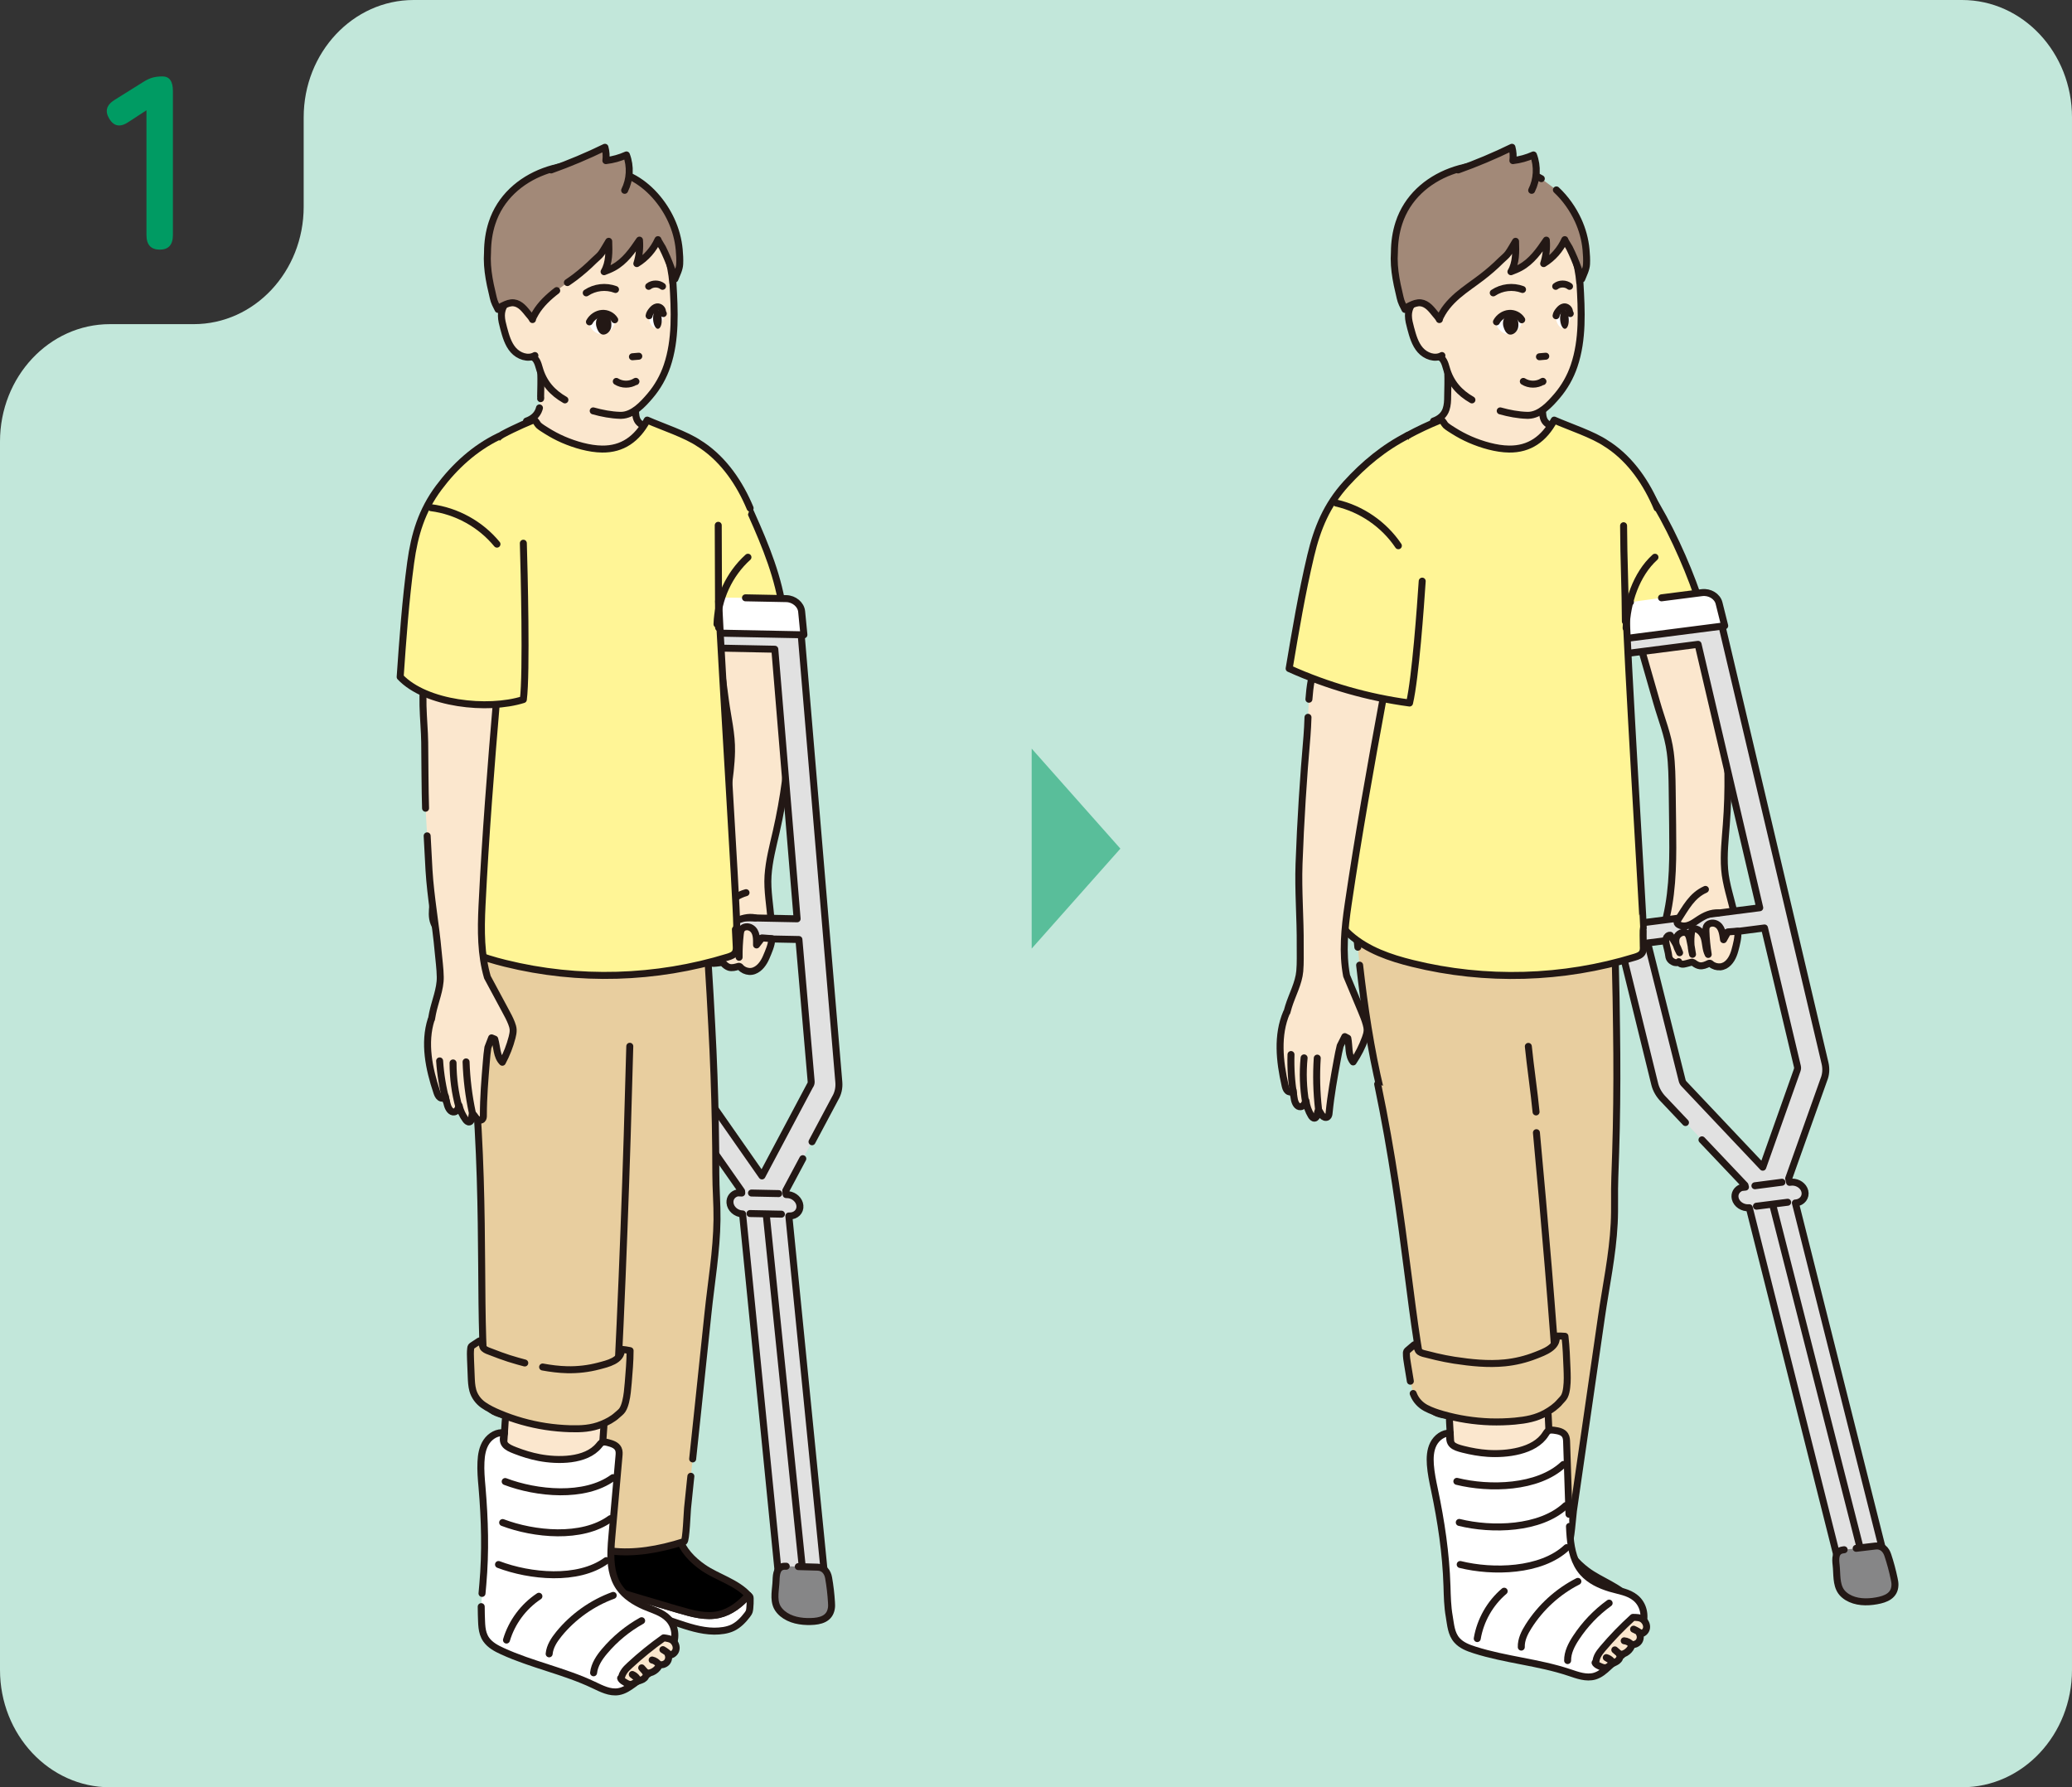 <?xml version="1.0" encoding="UTF-8"?><svg id="b" xmlns="http://www.w3.org/2000/svg" viewBox="0 0 335.42 289.31"><rect x="0" y="0" width="335.42" height="289.31" fill="#333333" stroke="none"/><g id="c"><path d="M49.16,19v14.47c0,10.49-7.97,19-17.8,19h-13.56C7.97,52.47,0,60.98,0,71.47v198.84c0,10.49,7.97,19,17.8,19h299.82c9.83,0,17.8-8.51,17.8-19V19c0-10.49-7.97-19-17.8-19H66.96c-9.83,0-17.8,8.51-17.8,19Z" fill="#c2e7da"/><polygon points="181.37 137.37 167.01 121.18 167.01 153.55 181.37 137.37" fill="#59be9a"/><path d="M25.87,40.41c-1.44,0-2.16-.79-2.16-2.36v-20.2l-2.88,1.88c-1.33.91-2.37.75-3.12-.48-.77-1.23-.49-2.25.84-3.08l4.8-3c.48-.29.95-.5,1.4-.62.45-.12.97-.18,1.56-.18,1.12,0,1.68.79,1.68,2.36v23.32c0,1.57-.71,2.36-2.12,2.36Z" fill="#009b63"/><path d="M120.8,81.35c2.31,5.11,4.64,10.28,5.68,15.79.03.18.06.38-.03.54-.08.13-.22.2-.35.26-2.95,1.45-5.93,2.87-9.05,3.9-3.12,1.03-6.41,1.66-9.69,1.48-.7-5.86-1.21-11.73-1.52-17.62" fill="#fff596" stroke="#231815" stroke-linecap="round" stroke-linejoin="round" stroke-width="1.13"/><path d="M127.06,101.55c1.55,10.99,1.07,22.26-1.4,33.07-.54,2.35-1.17,4.71-1.33,7.13s.35,4.97.5,7.42c.03.55.06,1.13-.14,1.64-.66-.45-1.74-.05-2.49-.02-1.22.05-2.44.04-3.66-.03-1.23-.07-5.02.21-4.99-1.53,0-.45.19-.88.35-1.3,1.83-4.64,2.51-9.64,3.18-14.59.25-1.82.49-3.65.74-5.47.28-2.06.56-4.13.6-6.21.06-2.86-.62-5.48-.99-8.28-.45-3.46-.91-6.92-1.38-10.38" fill="#fbe7ce" stroke="#231815" stroke-linecap="round" stroke-linejoin="round" stroke-width="1.13"/><path d="M131.45,184.82l3.75-7.04c.47-.78.67-1.69.59-2.62l-6.35-75.49c-.09-1.1-1.18-2.03-2.42-2.07h-.02c-1.23-.02-2.14.84-2.05,1.94l.19,2.21-19.51-.39-.23-2.31c-.11-1.1-1.2-2.02-2.44-2.04h0c-1.24-.02-2.16.85-2.05,1.96l7.1,75.51c.09.93.46,1.84,1.07,2.65l10.97,15.67.03.32-.66-.03c-.78.16-1.31.8-1.25,1.6.07.96.97,1.77,2.01,1.81h.03s5.76,57.96,5.76,57.96c.19,1.91,2.01,3.51,4.08,3.57,2.07.06,3.59-1.44,3.4-3.36l-5.75-57.84s.06,0,.09,0c1.03.03,1.8-.72,1.7-1.68-.09-.89-.88-1.63-1.83-1.76l-.4-.02-.06-.64,2.76-5.17M125.43,105.09l3.61,43.64-19.11-.38-3.97-43.65,19.47.39ZM131.17,175.63l-7.82,14.72-10.6-15.17c-.14-.18-.22-.39-.24-.6l-2.25-22.88,19.07.38,1.98,22.97c.02.21-.03.41-.13.59Z" fill="#e1e1e1" stroke="#231815" stroke-linecap="round" stroke-linejoin="round" stroke-width="1.13"/><path d="M129.23,253.59s3.13.09,3.13.09c1.06.03,1.62.81,1.78,1.74.23,1.3.38,2.62.46,3.93.02.34.04.68-.02,1.01-.28,1.72-1.82,2.08-3.32,2.12-1.63.05-3.35-.25-4.6-1.29-.34-.29-.64-.63-.85-1.03-.66-1.3-.22-2.94-.18-4.33.03-1.03.14-2.34,1.5-2.3h.15" fill="#868687" stroke="#231815" stroke-linecap="round" stroke-linejoin="round" stroke-width="1.13"/><line x1="124.06" y1="196.76" x2="129.86" y2="253.52" fill="none" stroke="#231815" stroke-linecap="round" stroke-linejoin="round" stroke-width="1.13"/><path d="M120.68,96.77l6.61.13c1.26.03,2.37.96,2.48,2.08l.37,3.78-29.37-.58-.37-3.78c-.11-1.12.82-2.01,2.08-1.99l13.13.31" fill="#fff" stroke="#231815" stroke-linecap="round" stroke-linejoin="round" stroke-width="1.13"/><line x1="121.65" y1="193.12" x2="126.06" y2="193.21" fill="none" stroke="#231815" stroke-linecap="round" stroke-linejoin="round" stroke-width="1.13"/><line x1="121.41" y1="196.44" x2="126.5" y2="196.54" fill="none" stroke="#231815" stroke-linecap="round" stroke-linejoin="round" stroke-width="1.13"/><path d="M121.15,258.23c-1.33,1.46-2.88,2.69-4.77,3.12-2.14.48-4.35-.15-6.44-.77-4.65-1.38-9.31-2.76-13.96-4.14-.81-.24-1.67-.52-2.36-.98.1,1.24.44,2.49,1.49,3.15.44.28.97.42,1.48.55,3.2.82,6.39,1.65,9.59,2.47,1.07.28,2.12.64,3.16,1,2.02.68,4.1,1.39,6.26,1.41,1,0,2.12-.12,3.03-.56.94-.46,1.71-1.26,2.33-2.08.14-.18.27-.37.34-.59.05-.16.06-.32.08-.49.04-.51.08-1.03.06-1.55,0-.11-.01-.24-.08-.34-.02-.02-.2-.17-.19-.19Z" fill="#fff" stroke="#231815" stroke-linecap="round" stroke-linejoin="round" stroke-width="1.13"/><path d="M109.93,260.58c2.1.62,4.31,1.25,6.44.77,1.9-.43,3.44-1.66,4.77-3.12-1.87-2.09-5.02-2.91-7.28-4.47-1.78-1.23-3.35-2.86-3.96-4.88l-15.87-1.31c-.37,2.37-.53,4.76-.47,7.15,0,.24.02.49.04.75.69.46,1.55.74,2.36.98,4.65,1.38,9.31,2.76,13.96,4.14Z" stroke="#231815" stroke-linecap="round" stroke-linejoin="round" stroke-width="1.13"/><path d="M112.13,236.16c.28-2.71.57-5.42.86-8.13.54-5.12,1.08-10.24,1.61-15.36s1.41-10.1,1.47-15.25c.03-2.5-.19-4.97-.19-7.46,0-2.66-.03-5.32-.08-7.98-.1-5.32-.29-10.64-.58-15.96-.37-6.76-.67-13.62-1.57-20.33-.53-3.94-2.38-2.31-5.56-1.45-3.01.81-6.09,1.38-9.2,1.62-3.92.31-8.09-.5-12.08-.59-4.91-.12-9.85-.24-14.68-1.16-.13-.02-.28-.04-.37.05-.08.08-.08.2-.08.31.01,2.37.42,4.71.75,7.05,2.12,15.39,5.02,31.06,12.56,44.84l8.73,4.22c-.51,15.31-1.48,30.6-2.94,45.85,3.85,5.59,11.65,5.78,19.96,3.11.33-.11.5-4.81.56-5.37.19-1.81.29-2.85.48-4.66.02-.18.04-.36.06-.54" fill="#e8ce9f" stroke="#231815" stroke-linecap="round" stroke-linejoin="round" stroke-width="1.13"/><path d="M120.77,144.5c-2.33.66-3.58,2.47-5.12,4.21-.1.11-.19.23-.21.37-.02.19.12.36.27.48.46.35,1.1.39,1.66.25s1.08-.41,1.6-.65c1.03-.48,2.19-.83,3.3-.58" fill="#fbe7ce" stroke="#231815" stroke-linecap="round" stroke-linejoin="round" stroke-width="1.13"/><path d="M121.28,157.25c.26.02.53-.02.78-.11.95-.35,1.58-1.28,1.96-2.16.21-.48.41-.96.59-1.46.18-.51.33-1.04.32-1.58-.53-.04-1.05-.08-1.58-.12-.29.38-.59.76-.88,1.14,0-.95.07-2.16-.85-2.74-.49-.31-1.24-.28-1.56.21-.15.22-.19.5-.22.76-.14,1.25-.21,2.51-.19,3.77-.31-.86-.12-1.82-.24-2.72s-.84-1.9-1.73-1.73c-.48,1.29-.66,2.69-.53,4.06,0-.84-.02-1.69-.09-2.53-.03-.31-.06-.64-.25-.89-.49-.64-1.62-.23-1.92.52s-.03,1.59.23,2.35c-.2-1.06-.57-2.08-1.09-3.02-.31-.07-.63.17-.76.47s-.11.63-.09.95c.04.61.14,1.24.12,1.85-.01.46.2.81.59,1.08.26.18.62.28.87.08.03.23.24.41.46.47s.46.04.7.01c.26-.03.52-.06.78-.09.07,0,.15-.02.22,0,.09.03.17.1.23.17.25.25.53.48.87.59.48.14.99,0,1.47-.14.06-.02.13-.04.19-.02.09.02.14.09.2.16.35.4.87.63,1.4.67Z" fill="#fbe7ce" stroke="#231815" stroke-linecap="round" stroke-linejoin="round" stroke-width="1.13"/><path d="M91.34,228.06c-3.13-.16-6.24-.56-9.3-1.21-.41,4.57-.6,9.11-.9,13.69,3.86,2.89,9.14,3.75,13.72,2.24.72-.24,1.48-.57,1.87-1.23.29-.48.34-1.07.38-1.63.22-3.01.44-6.02.65-9.04" fill="#fbe7ce" stroke="#231815" stroke-linecap="round" stroke-linejoin="round" stroke-width="1.13"/><path d="M77.9,260.07c0,.44,0,.89.02,1.34.07,1.35-.04,2.8.78,3.98.63.9,1.64,1.44,2.63,1.89,4.77,2.19,10.01,3.21,14.75,5.46,1.29.61,2.65,1.33,4.06,1.09.89-.15,1.67-.68,2.4-1.21,1.83-1.35,3.54-2.85,5.1-4.5.47-.5.94-1.02,1.22-1.64.67-1.48.48-3.23-.63-4.41-1.05-1.11-2.57-1.47-3.92-2.06-1.57-.69-3.09-1.64-4.06-3.04-1.19-1.71-1.42-3.83-1.35-5.96.02-.8.09-1.61.16-2.4.38-4.29.76-8.59,1.14-12.88.04-.41.07-.84-.11-1.2-.29-.61-1.01-.84-1.66-1.01-.32-.08-.67-.17-.97-.02-.21.1-.36.3-.51.49-2.1,2.56-6.7,2.51-9.65,1.95-1.33-.25-2.62-.65-3.88-1.14-1.48-.57-2.36-1.06-1.75-2.85-1.13-.21-2.28.47-2.92,1.42s-.84,2.13-.89,3.28c-.07,1.36.05,2.72.17,4.07.45,5.3.6,10.44.13,15.75-.04.49-.09.98-.13,1.46" fill="#fff" stroke="#231815" stroke-linecap="round" stroke-linejoin="round" stroke-width="1.13"/><path d="M76.82,174.43c1.97,23.13.42,40.52,2.06,51.8.09.61.08,1.28.47,1.77.33.41.84.62,1.33.79,6.05,2.18,12.81,2.34,18.96.45,1.07-19.46,1.82-41.08,2.31-59.88" fill="#e8ce9f" stroke="#231815" stroke-linecap="round" stroke-linejoin="round" stroke-width="1.13"/><path d="M87.84,221.28c1.31.24,2.64.41,3.97.44,1.72.04,3.45-.16,5.11-.6,1.37-.36,3.76-.87,3.67-2.7.47.04.95.11,1.41.21,0,1.74-.16,3.47-.3,5.21-.09,1.03-.17,2.06-.42,3.06-.12.47-.27.96-.54,1.36-.21.31-.57.56-.84.81-.71.65-1.58,1.11-2.46,1.47-1.7.7-3.34.78-5.15.73-1.33-.04-2.65-.16-3.97-.36-2.58-.4-5.11-1.11-7.51-2.13-.9-.38-1.78-.8-2.58-1.36-.8-.56-1.43-1.41-1.69-2.36-.2-.73-.23-1.49-.26-2.24-.04-.92-.08-1.84-.11-2.76-.02-.6-.05-1.21.03-1.81.01-.1.03-.2.08-.28.05-.07.13-.12.2-.17.35-.23.7-.46,1.06-.7.06-.04.13-.08.21-.06.04.01.08.05.11.09.26.34.17.87.48,1.15.31.29.83.44,1.22.59.46.18.93.36,1.4.53.93.34,1.87.65,2.82.91.39.11.78.21,1.17.32" fill="#e8ce9f" stroke="#231815" stroke-linecap="round" stroke-linejoin="round" stroke-width="1.13"/><path d="M87.33,66.03c-.02.07-.04.14-.06.21-.31.96-1.07,1.58-2.04,1.92.52,1.27,1.38,2.42,2.3,3.49,1.15,1.35,2.44,2.61,3.91,3.62,1.48,1.01,3.16,1.75,4.87,1.97l5.47-.61c1.8-1.81,3.16-3.94,3.76-6.44.04-.17.08-.34.02-.5-.09-.28-.4-.41-.67-.51-.61-.22-1.25-.46-1.62-.99-.35-.51-.38-1.17-.39-1.78-.02-1.21-.04-2.44.32-3.6-5.74-.46-11.83-3.61-16.71-6.47.4,1.31.99,2.68,1.05,4.01.05,1.25,0,2.56-.02,3.81,0,.4.05-.02,0,.37" fill="#fbe7ce" stroke="#231815" stroke-linecap="round" stroke-linejoin="round" stroke-width="1.13"/><path d="M96.03,66.51c1.43.4,2.91.68,4.34.72.08,0,.16,0,.23,0,1.87-.05,3.46-1.77,4.63-3.14,1.22-1.43,2.16-3.09,2.76-4.87,1.45-4.27,1.21-8.91.95-13.41h-.03c-.26-3.19-1.14-6.28-3.41-8.45-3.55-3.4-9.33-3.3-13.84-1.34-2.91,1.26-5.61,3.27-7.12,6.07-1.04,1.92-1.17,3.82-1.06,5.94.15,2.98.63,6.09,1.66,8.9.1.29.24.6.52.72.13.06.29.06.43.1.74.19,1,1.07,1.21,1.81.68,2.44,2.17,4.04,4.15,5.17" fill="#fbe7ce" stroke="#231815" stroke-linecap="round" stroke-linejoin="round" stroke-width="1.13"/><path d="M86.12,50.73c-.31-.52-.66-1.03-1.11-1.44-.66-.62-1.67-1.18-2.56-.67-.87.49-1.29,1.52-1.28,2.48,0,.68.19,1.35.36,2.01.34,1.26.7,2.57,1.56,3.55.86.98,2.37,1.53,3.5.89" fill="#fbe7ce" stroke="#231815" stroke-linecap="round" stroke-linejoin="round" stroke-width="1.13"/><path d="M121.43,82.25c-1.67-3.99-4.19-7.72-7.76-10.15-.14-.1-.29-.19-.44-.28-2.13-1.48-6.1-2.77-8.46-3.82-1.65,3.06-4.02,4.73-7.3,4.69-2.07-.02-4.4-.71-6.3-1.53-.94-.41-1.84-.89-2.71-1.44-.42-.27-.89-.54-1.26-.87-.22-.2-.45-.78-.72-.84-.1-.02-.19.02-.29.05-1.11.45-2.19.94-3.27,1.46-.54.26-1.07.53-1.59.81s-.9.69-1.32,1.11c-.05.05-.1.09-.13.15-.04.07-.04.15-.05.23-.13,1.59-.91,3.07-1.38,4.58-.5,1.61-.89,3.25-1.23,4.9-.57,2.79-.96,5.62-1.34,8.44-2.08,15.25-5.37,52.48-5.81,56.72-.1.99-.2,2.03.17,2.96.3.75.87,1.36,1.48,1.9,2.81,2.47,6.46,3.73,10.09,4.62,11.81,2.92,24.4,2.56,36.02-1.02.46-.14.96-.32,1.2-.74.18-.31.17-.7.15-1.06-.04-.89-.09-1.79-.13-2.68.05-.05.1-.11.13-.17.08-.17.08-.36.08-.54-.02-3.8-2.47-42.06-2.93-52.42" fill="#fff596" stroke="#231815" stroke-linecap="round" stroke-linejoin="round" stroke-width="1.13"/><path d="M91.85,45.74c.69-.5.56-.36,1.24-.88,1.08-.83,2.11-1.72,3.07-2.68.39-.39.89-.75,1.2-1.2.43-.61.79-1.29,1.18-1.92.06,1.68.1,3.48-.75,4.92.52-.2,1.04-.4,1.53-.67,1.8-.97,3.05-2.73,4.2-4.44.11,1.28-.04,2.58-.43,3.8,1.49-.9,2.7-2.28,3.42-3.88-.03.07.67,1.18.74,1.31.27.54.52,1.09.76,1.65.47,1.11.89,2.25,1.24,3.42.31-.79.74-1.58.78-2.43.04-.75-.01-1.57-.08-2.33-.15-1.64-.59-3.24-1.27-4.73-1.32-2.89-3.63-5.59-6.46-7.02-.52-.28-1.05-.52-1.6-.73-.14-.06-.28-.11-.42-.17-.02,0-.05-.02-.07-.03-7.58-2.93-17.82.19-20.48,8.36-.5,1.53-.72,3.12-.73,4.72-.1,1.42.02,2.85.26,4.26.12.71.27,1.41.44,2.11.16.65.27,1.4.56,2,.15.3.3.61.45.91.18-.31.52-.49.84-.64.54-.26,1.12-.5,1.72-.43.51.06.98.34,1.36.69s.7.77,1.03,1.17c.23.27.47.53.62.85-.04-.08.16-.44.19-.52.09-.19.19-.37.3-.55.21-.36.45-.7.71-1.03.52-.66,1.12-1.25,1.75-1.8.32-.27.64-.54.97-.79" fill="#a28978" stroke="#231815" stroke-linecap="round" stroke-linejoin="round" stroke-width="1.13"/><path d="M99.64,46.86c-1.57-.59-3.35-.38-4.74.55" fill="none" stroke="#231815" stroke-linecap="round" stroke-linejoin="round" stroke-width="1.13"/><line x1="103.41" y1="57.66" x2="102.38" y2="57.75" fill="#f8d7b9" stroke="#231815" stroke-linecap="round" stroke-linejoin="round" stroke-width="1.13"/><path d="M95.84,51.99c.08-.27.38-.39.65-.48.55-.17,1.11-.32,1.67-.26.51.05,1.51.47,1.32,1.12s-.63,1.18-1.2,1.5c-.71.39-1.52.24-2.14-.27-.49-.4-.78-1-.95-1.62" fill="#fff"/><path d="M96.68,53.26c.18.45.55.97,1.1.9s.99-.56,1.13-1.06c.05-.19.07-.4.06-.6,0-.32-.05-.64-.22-.91-.23-.37-.69-.48-1.09-.53s-.8.13-1,.5c-.14.25-.19.54-.18.83,0,.26.08.58.2.87Z" fill="#231815"/><path d="M99.51,51.76c-.42-.69-1.24-1.1-2.06-1.03s-1.63.61-2.03,1.37" fill="none" stroke="#231815" stroke-linecap="round" stroke-linejoin="round" stroke-width="1.13"/><path d="M105.01,46.35c.63-.5,1.61-.5,2.24,0" fill="none" stroke="#231815" stroke-linecap="round" stroke-linejoin="round" stroke-width="1.13"/><path d="M105.83,50.76c-.27.2-.55.36-.85.5.05.4.16.79.34,1.15.17.34.45.68.83.67.32,0,.58-.28.76-.55.47-.7,1.04-1.91.14-2.54-.43-.3-1.11-.2-1.39.24" fill="#fff"/><path d="M105.08,51.11c.05-.34.25-.63.47-.89.21-.25.46-.48.78-.54.46-.08.93.33.92.79,0,.17.09.12.13.29" fill="none" stroke="#231815" stroke-linecap="round" stroke-linejoin="round" stroke-width="1.13"/><path d="M107.03,51.05c-.19-.78-.62-1.13-.96-.78-.33.35-.45,1.26-.25,2.04.19.78.62,1.13.96.78.33-.35.45-1.26.25-2.04Z" fill="#231815"/><path d="M99.77,61.74c.93.59,2.2.6,3.12,0,.02-.01.05-.03.06,0s-.02.05-.02.02" fill="#fbe7ce" stroke="#231815" stroke-linecap="round" stroke-linejoin="round" stroke-width="1.13"/><path d="M116.27,85.03c.02,5.53.04,11.05.06,16.58" fill="none" stroke="#231815" stroke-linecap="round" stroke-linejoin="round" stroke-width="1.13"/><path d="M116.07,101.04c.12-4.09,1.97-8.1,5.01-10.84" fill="none" stroke="#231815" stroke-linecap="round" stroke-linejoin="round" stroke-width="1.13"/><path d="M89.21,27.51c2.97-1.06,5.89-2.29,8.72-3.67.19.7.24,1.44.15,2.16,1.15-.13,2.28-.45,3.33-.92.7,1.84.59,3.97-.29,5.73" fill="#a28978" stroke="#231815" stroke-linecap="round" stroke-linejoin="round" stroke-width="1.13"/><path d="M81.78,239.82c5.05,1.92,12.85,2.72,17.45-.63" fill="none" stroke="#231815" stroke-linecap="round" stroke-linejoin="round" stroke-width="1.13"/><path d="M81.37,246.46c5.05,1.92,12.85,2.72,17.45-.63" fill="none" stroke="#231815" stroke-linecap="round" stroke-linejoin="round" stroke-width="1.13"/><path d="M80.7,253.25c5.05,1.92,12.85,2.72,17.45-.63" fill="none" stroke="#231815" stroke-linecap="round" stroke-linejoin="round" stroke-width="1.13"/><path d="M81.99,265.48c.85-2.88,2.75-5.44,5.25-7.09" fill="none" stroke="#231815" stroke-linecap="round" stroke-linejoin="round" stroke-width="1.13"/><path d="M88.9,267.71c.11-1.21.82-2.28,1.59-3.23,2.3-2.81,5.37-4.99,8.78-6.23" fill="none" stroke="#231815" stroke-linecap="round" stroke-linejoin="round" stroke-width="1.13"/><path d="M96.09,270.78c.15-1.32.93-2.49,1.79-3.5,1.68-1.99,3.72-3.67,5.99-4.93" fill="none" stroke="#231815" stroke-linecap="round" stroke-linejoin="round" stroke-width="1.13"/><path d="M100.63,271.42c.07-.26.18-.51.33-.74.26-.43.63-.78,1-1.12,1.73-1.6,3.56-3.08,5.48-4.44.53.07,1.16.14,1.54.52.38.38.59.95.43,1.47s-.71.9-1.23.79c.14.4.04.88-.24,1.19s-.75.46-1.16.36c-.35.87-1.28,1.46-2.21,1.41.13.37-.14.77-.48.96s-.73.26-1.08.44c-.28.14-.54.36-.85.4-.33.04-.64-.13-.92-.3-.27-.15-.54-.32-.71-.57s.04-.09.12-.39Z" fill="#fbe7ce" stroke="#231815" stroke-linecap="round" stroke-linejoin="round" stroke-width="1.13"/><path d="M107.31,267.03c.42.24.8.54,1.14.87" fill="#fbe7ce" stroke="#231815" stroke-linecap="round" stroke-linejoin="round" stroke-width="1.13"/><path d="M105.57,268.71c.44.09.84.37,1.09.75" fill="#fbe7ce" stroke="#231815" stroke-linecap="round" stroke-linejoin="round" stroke-width="1.13"/><path d="M103.88,269.98c.3.37.64.72,1.01,1.02" fill="#fbe7ce" stroke="#231815" stroke-linecap="round" stroke-linejoin="round" stroke-width="1.13"/><path d="M102.36,271.05c.31.13.58.35.77.62-.26-.21-.52-.41-.77-.62" fill="#fbe7ce" stroke="#231815" stroke-linecap="round" stroke-linejoin="round" stroke-width="1.13"/><path d="M69.15,135.3c.09,1.86.19,3.73.3,5.59.27,4.41,1.09,8.75,1.48,13.15.12,1.37.32,2.74.34,4.12.03,1.97-.86,3.96-1.25,5.89-.06.31-.11.62-.17.93l-.05.04c-1.22,3.81-.36,7.98.91,11.77.11.33.24.67.52.87s.77.12.86-.21c.08.49.2.97.34,1.44.16.55.55,1.21,1.12,1.1.45-.09.65-.6.77-1.04.19.83.56,1.62,1.07,2.31.15.19.35.4.59.35.25-.05.36-.35.38-.6s0-.53.16-.73c.25.22.4.54.64.78.24.24.65.37.9.15.18-.16.2-.44.19-.69,0-2.89.24-5.78.48-8.67.06-.77.13-1.53.25-2.29.2-.52.4-1.04.6-1.56.17.07.34.14.51.21.38,1.29.29,2.79,1.23,3.74.69-1.28,1.22-2.64,1.58-4.04.1-.4.19-.81.17-1.23-.02-.36-.13-.71-.26-1.04-.27-.71-.64-1.38-1-2.05-.97-1.8-1.94-3.61-2.91-5.41h0c-1.06-3.65-1.07-7.51-.87-11.6.55-11.24,1.44-22.48,2.39-33.69,0,0-7.64-3.44-11.33-4.5-1.14,3.42-.38,8.25-.34,11.77.03,2.84.05,7.84.14,10.67" fill="#fbe7ce" stroke="#231815" stroke-linecap="round" stroke-linejoin="round" stroke-width="1.13"/><path d="M80.72,70.66c-3.88,1.87-7.12,4.84-9.68,8.27-2.77,3.71-3.94,7.59-4.56,12.14-.83,6.14-1.27,12.33-1.7,18.51,4.15,4.39,14.15,5.48,19.94,3.66.55-4.22.13-21.13,0-25.31" fill="#fff596" stroke="#231815" stroke-linecap="round" stroke-linejoin="round" stroke-width="1.13"/><path d="M69.77,82.18c4.13.52,8.04,2.68,10.68,5.9" fill="none" stroke="#231815" stroke-linecap="round" stroke-linejoin="round" stroke-width="1.13"/><path d="M75.45,171.89c.09,2.77.43,5.52,1.01,8.23" fill="none" stroke="#231815" stroke-linecap="round" stroke-linejoin="round" stroke-width="1.13"/><path d="M73.34,172.06c0,2.44.32,4.87.97,7.22" fill="none" stroke="#231815" stroke-linecap="round" stroke-linejoin="round" stroke-width="1.13"/><path d="M71.17,171.73c.14,2.19.5,4.37,1.07,6.49" fill="none" stroke="#231815" stroke-linecap="round" stroke-linejoin="round" stroke-width="1.13"/><path d="M267.04,80.01c3.03,4.72,5.88,10.98,7.72,16.28.06.17.12.37.05.54-.06.14-.18.23-.31.31-2.71,1.87-5.44,3.71-8.38,5.19-2.94,1.48-6.1,2.59-9.37,2.89-1.56-5.69-2.92-11.43-4.1-17.21" fill="#fff596" stroke="#231815" stroke-linecap="round" stroke-linejoin="round" stroke-width="1.13"/><path d="M275.98,100.56c3.14,10.64,4.33,21.86,3.48,32.92-.18,2.41-.46,4.83-.27,7.25s1.07,4.87,1.58,7.27c.11.54.22,1.11.1,1.65-.72-.35-1.73.21-2.47.35-1.2.23-2.41.4-3.63.51-1.23.11-4.94.95-5.16-.78-.06-.45.05-.89.16-1.33,1.12-4.86,1.06-9.91,1-14.9-.02-1.84-.05-3.68-.07-5.52-.03-2.08-.05-4.17-.32-6.23-.37-2.84-1.42-5.33-2.19-8.04-.96-3.36-1.92-6.71-2.89-10.07" fill="#fbe7ce" stroke="#231815" stroke-linecap="round" stroke-linejoin="round" stroke-width="1.13"/><path d="M275.52,184.51l6.96,7.34.08.31-.66.07c-.75.28-1.18.99-1,1.77.21.93,1.22,1.6,2.25,1.5h.03s14.22,56.48,14.22,56.48c.47,1.86,2.51,3.17,4.56,2.93,2.05-.25,3.34-1.96,2.87-3.82l-14.19-56.36s.06,0,.09,0c1.03-.12,1.67-.98,1.44-1.91-.22-.87-1.11-1.48-2.07-1.47l-.4.04-.15-.62,5.69-15.99c.35-.84.41-1.77.2-2.67l-17.38-73.74c-.26-1.08-1.46-1.83-2.69-1.69h-.02c-1.22.16-2,1.15-1.74,2.22l.51,2.16-19.35,2.48-.56-2.25c-.27-1.08-1.48-1.82-2.71-1.66h0c-1.23.16-2.01,1.16-1.74,2.24l18.12,73.65c.23.9.73,1.76,1.45,2.47l3.52,3.72M274.89,104.3l9.98,42.64-18.96,2.43-10.34-42.59,19.31-2.48ZM290.93,173.23l-5.57,15.71-12.71-13.45c-.16-.16-.28-.35-.33-.55l-5.59-22.3,18.91-2.43,5.33,22.43c.05.2.03.41-.05.6Z" fill="#e1e1e1" stroke="#231815" stroke-linecap="round" stroke-linejoin="round" stroke-width="1.13"/><path d="M300.48,250.63l3.11-.37c1.05-.13,1.72.57,2.01,1.46.42,1.25.76,2.53,1.03,3.82.07.33.14.67.13,1.01-.03,1.75-1.49,2.32-2.98,2.58-1.6.29-3.35.25-4.74-.6-.38-.24-.73-.53-.99-.9-.84-1.19-.65-2.88-.81-4.26-.12-1.02-.2-2.33,1.15-2.49l.15-.02" fill="#868687" stroke="#231815" stroke-linecap="round" stroke-linejoin="round" stroke-width="1.13"/><line x1="287.01" y1="195.17" x2="301.1" y2="250.47" fill="none" stroke="#231815" stroke-linecap="round" stroke-linejoin="round" stroke-width="1.13"/><path d="M268.97,96.77l6.55-.84c1.25-.16,2.49.6,2.76,1.69l.92,3.68-29.14,3.74-.92-3.68c-.27-1.1.52-2.11,1.77-2.27l13.03-1.62" fill="#fff" stroke="#231815" stroke-linecap="round" stroke-linejoin="round" stroke-width="1.13"/><line x1="284.09" y1="191.94" x2="288.47" y2="191.37" fill="none" stroke="#231815" stroke-linecap="round" stroke-linejoin="round" stroke-width="1.13"/><line x1="284.34" y1="195.25" x2="289.39" y2="194.61" fill="none" stroke="#231815" stroke-linecap="round" stroke-linejoin="round" stroke-width="1.13"/><path d="M264,259.02c-1.39,1.4-2.98,2.58-4.89,2.93-2.15.4-4.34-.32-6.41-1.02-4.6-1.56-9.19-3.12-13.79-4.68-.8-.27-1.64-.58-2.32-1.07.05,1.24.34,2.51,1.36,3.21.43.3.95.45,1.46.61,3.16.95,6.32,1.89,9.48,2.84,1.06.32,2.09.72,3.12,1.12,1.99.76,4.04,1.55,6.2,1.65,1,.05,2.12-.04,3.05-.44s1.76-1.19,2.41-1.99c.14-.18.28-.36.36-.58.06-.16.08-.32.1-.49.06-.51.12-1.03.12-1.54,0-.11,0-.25-.06-.35-.01-.02-.2-.18-.18-.2Z" fill="#fff" stroke="#231815" stroke-linecap="round" stroke-linejoin="round" stroke-width="1.13"/><path d="M252.7,260.92c2.07.7,4.26,1.42,6.41,1.02,1.91-.35,3.5-1.53,4.89-2.93-1.78-2.16-4.9-3.1-7.1-4.75-1.73-1.3-3.23-2.99-3.77-5.03l-15.8-1.94c-.46,2.35-.71,4.74-.75,7.13,0,.24,0,.49.01.75.68.49,1.52.8,2.32,1.07,4.6,1.56,9.19,3.12,13.79,4.68Z" stroke="#231815" stroke-linecap="round" stroke-linejoin="round" stroke-width="1.13"/><path d="M220.1,156.23c1.55,13.58,4.06,27.21,10.18,39.52l8.56,4.56c-1.11,15.28-2.68,30.52-4.73,45.7,3.63,5.73,11.41,6.23,19.83,3.89.33-.09.69-4.79.77-5.34.26-1.8.52-3.6.78-5.4.51-3.55,1.03-7.1,1.54-10.64.74-5.1,1.48-10.19,2.21-15.29.73-5.07,1.81-10.04,2.07-15.18.13-2.5,0-4.98.1-7.46.1-2.66.18-5.32.24-7.98.11-5.32.12-10.65.04-15.97-.1-6.77-.14-13.63-.77-20.38-.37-3.96-2.28-2.41-5.5-1.67-3.04.69-6.14,1.14-9.25,1.26-3.92.16-8.06-.81-12.04-1.06-4.9-.31-9.84-.63-14.62-1.74-.13-.03-.27-.05-.37.03-.08.07-.09.19-.09.3-.08,2.37.24,4.72.47,7.07.09.96.19,1.92.29,2.88" fill="#e8ce9f" stroke="#231815" stroke-linecap="round" stroke-linejoin="round" stroke-width="1.13"/><path d="M276.08,143.97c-2.21.99-3.18,2.97-4.45,4.91-.08.12-.16.25-.15.4,0,.19.17.34.34.43.51.28,1.14.22,1.68,0,.54-.21,1.01-.57,1.49-.88.95-.63,2.05-1.14,3.18-1.06" fill="#fbe7ce" stroke="#231815" stroke-linecap="round" stroke-linejoin="round" stroke-width="1.13"/><path d="M278.46,156.51c.26-.02.52-.1.76-.22.89-.48,1.37-1.5,1.62-2.42.14-.51.27-1.01.37-1.53.1-.53.18-1.08.08-1.61-.53.04-1.05.08-1.58.12-.23.42-.47.84-.7,1.26-.14-.94-.25-2.15-1.24-2.58-.53-.23-1.26-.09-1.51.43-.11.24-.11.52-.1.79.04,1.26.17,2.51.37,3.75-.43-.81-.38-1.78-.64-2.66s-1.11-1.75-1.97-1.45c-.28,1.35-.26,2.76.07,4.09-.12-.84-.27-1.67-.46-2.49-.07-.31-.16-.63-.38-.85-.58-.56-1.64,0-1.82.79s.2,1.58.57,2.29c-.36-1.01-.87-1.97-1.52-2.83-.32-.03-.6.26-.68.57s-.01.64.05.96c.13.6.32,1.21.39,1.82.05.46.31.77.74.98.28.14.66.18.87-.05.06.22.3.37.53.4s.46-.03.69-.09c.25-.07.51-.14.76-.2.07-.02.14-.04.22-.03.1.01.18.08.26.13.28.21.6.4.95.45.49.07.98-.14,1.43-.36.06-.03.12-.06.18-.05.09,0,.16.07.22.13.41.34.95.5,1.48.45Z" fill="#fbe7ce" stroke="#231815" stroke-linecap="round" stroke-linejoin="round" stroke-width="1.13"/><path d="M243.9,226.97c-3.12.22-6.26.19-9.38-.07.15,4.59.5,9.11.76,13.7,4.18,2.4,9.53,2.62,13.89.57.69-.32,1.4-.75,1.71-1.44.23-.51.21-1.1.18-1.66-.15-3.02-.29-6.03-.44-9.05" fill="#fbe7ce" stroke="#231815" stroke-linecap="round" stroke-linejoin="round" stroke-width="1.13"/><path d="M253.99,245.12c-.13-3.87-.25-7.74-.38-11.62-.01-.41-.03-.84-.25-1.18-.36-.57-1.11-.71-1.77-.8-.33-.04-.69-.08-.96.1-.2.13-.32.34-.45.54-1.78,2.8-6.35,3.3-9.34,3.1-1.35-.09-2.68-.33-3.99-.66-1.54-.39-2.47-.76-2.08-2.62-1.14-.07-2.21.74-2.73,1.76s-.57,2.22-.49,3.36c.1,1.36.38,2.69.66,4.02,1.09,5.2,1.86,10.29,2.03,15.62.05,1.65.08,3.3.37,4.93.23,1.33.3,2.79,1.25,3.85.73.82,1.8,1.23,2.84,1.56,5,1.6,10.33,1.98,15.3,3.64,1.35.45,2.79,1,4.16.6.87-.26,1.58-.87,2.24-1.49,1.65-1.56,3.17-3.26,4.52-5.08.41-.55.81-1.12,1.01-1.78.48-1.55.09-3.27-1.15-4.3-1.17-.98-2.72-1.14-4.14-1.57-1.64-.5-3.26-1.25-4.4-2.53-1.39-1.56-1.87-3.63-2.06-5.75-.05-.58-.09-1.16-.11-1.74" fill="#fff" stroke="#231815" stroke-linecap="round" stroke-linejoin="round" stroke-width="1.13"/><path d="M248.66,179.99c-.28-3.03-.96-7.63-1.25-10.61" fill="#e8ce9f" stroke="#231815" stroke-linecap="round" stroke-linejoin="round" stroke-width="1.13"/><path d="M223.02,175.48c4.75,22.72,5.3,40.18,8.3,51.17.16.6.23,1.26.68,1.7.37.37.91.51,1.42.63,6.27,1.43,13,.77,18.87-1.84-.97-14.66-2.24-29.4-3.57-43.79" fill="#e8ce9f" stroke="#231815" stroke-linecap="round" stroke-linejoin="round" stroke-width="1.13"/><path d="M228.31,223.58c-.15-.91-.3-1.82-.45-2.73-.1-.59-.2-1.19-.19-1.8,0-.1,0-.2.05-.29.04-.08.11-.14.18-.2.32-.27.64-.55.96-.82.06-.05.12-.1.2-.09.05,0,.08.04.12.07.29.3.27.84.61,1.09.34.25.88.34,1.28.44.48.13.96.25,1.45.36.96.22,1.93.42,2.91.57,2.7.41,5.45.7,8.17.43,1.71-.17,3.4-.58,5-1.21,1.32-.52,3.63-1.32,3.31-3.13.48-.02.95,0,1.43.04.2,1.73.26,3.47.33,5.21.04,1.03.08,2.06-.05,3.09-.06.48-.15.99-.37,1.42-.17.33-.5.62-.74.9-.62.73-1.43,1.29-2.26,1.76-1.6.9-3.22,1.18-5.02,1.35-1.32.12-2.65.16-3.98.12-2.61-.09-5.2-.49-7.71-1.21-.94-.27-1.87-.58-2.73-1.04-.86-.46-1.59-1.23-1.96-2.14-.03-.07-.05-.13-.08-.2" fill="#e8ce9f" stroke="#231815" stroke-linecap="round" stroke-linejoin="round" stroke-width="1.13"/><path d="M248.61,76.63c1.8-1.81,3.16-3.94,3.76-6.44.04-.17.08-.34.02-.5-.09-.28-.4-.41-.67-.51-.61-.22-1.25-.46-1.62-.99-.35-.51-.38-1.17-.39-1.78-.02-1.21-.04-2.44.32-3.6-5.74-.46-11.83-3.61-16.71-6.47.4,1.31.99,2.68,1.05,4.01.05,1.25,0,2.56-.02,3.81,0,.71-.03,1.42-.25,2.08-.31.96-1.07,1.58-2.04,1.92.52,1.27,1.38,2.42,2.3,3.49,1.15,1.35,2.44,2.61,3.91,3.62s3.16,1.75,4.87,1.97" fill="#fbe7ce" stroke="#231815" stroke-linecap="round" stroke-linejoin="round" stroke-width="1.13"/><path d="M242.86,66.51c1.43.4,2.91.68,4.34.72.08,0,.16,0,.23,0,1.87-.05,3.46-1.77,4.63-3.14,1.22-1.43,2.16-3.09,2.76-4.87,1.45-4.27,1.21-8.91.95-13.41h-.03c-.26-3.19-1.14-6.28-3.41-8.45-3.55-3.4-9.33-3.3-13.84-1.34-2.91,1.26-5.61,3.27-7.12,6.07-1.04,1.92-1.17,3.82-1.06,5.94.15,2.98.63,6.09,1.66,8.9.1.29.24.6.52.72.13.06.29.06.43.1.74.19,1,1.07,1.21,1.81.68,2.44,2.17,4.04,4.15,5.17" fill="#fbe7ce" stroke="#231815" stroke-linecap="round" stroke-linejoin="round" stroke-width="1.13"/><path d="M232.95,50.73c-.31-.52-.66-1.03-1.11-1.44-.66-.62-1.67-1.18-2.56-.67-.87.49-1.29,1.52-1.28,2.48,0,.68.19,1.35.36,2.01.34,1.26.7,2.57,1.56,3.55s2.37,1.53,3.5.89" fill="#fbe7ce" stroke="#231815" stroke-linecap="round" stroke-linejoin="round" stroke-width="1.13"/><path d="M268.26,82.25c-1.67-3.99-4.19-7.72-7.76-10.15-.14-.1-.29-.19-.44-.28-2.13-1.48-6.1-2.77-8.46-3.82-1.65,3.06-4.02,4.73-7.3,4.69-2.07-.02-4.4-.71-6.3-1.53-.94-.41-1.84-.89-2.71-1.44-.42-.27-.89-.54-1.26-.87-.22-.2-.45-.78-.72-.84-.1-.02-.19.02-.29.05-1.75.71-3.47,1.52-5.13,2.42-.12.06-.24.13-.3.25-.02.05-.03.1-.06.14-2.97,5.66-3.92,12.35-4.81,18.88-2.08,15.25-5.37,52.48-5.81,56.72-.1.99-.2,2.03.17,2.96.3.75.87,1.36,1.48,1.9,2.81,2.47,6.46,3.73,10.09,4.62,11.81,2.92,24.4,2.56,36.02-1.02.46-.14.96-.32,1.2-.74.18-.31.17-.7.15-1.06-.04-.89-.03-2.79,0-2.86.08-.17-2.78-46.86-2.84-52.96" fill="#fff596" stroke="#231815" stroke-linecap="round" stroke-linejoin="round" stroke-width="1.13"/><path d="M249.51,28.92c-.16-.09-.32-.17-.48-.26-.52-.28-1.05-.52-1.6-.73-.14-.06-.28-.11-.42-.17-.02,0-.05-.02-.07-.03-7.58-2.93-17.82.19-20.48,8.36-.5,1.53-.72,3.12-.73,4.72-.1,1.42.02,2.85.26,4.26.12.71.27,1.41.44,2.11.16.65.27,1.4.56,2,.15.3.3.61.45.91.18-.31.52-.49.84-.64.54-.26,1.12-.5,1.72-.43.51.06.98.34,1.36.69s.7.77,1.03,1.17c.23.27.47.53.62.85-.04-.08.16-.44.19-.52.09-.19.19-.37.3-.55.21-.36.45-.7.71-1.03.52-.66,1.12-1.25,1.75-1.8,1.25-1.07,2.63-1.97,3.93-2.97,1.08-.83,2.11-1.72,3.07-2.68.39-.39.89-.75,1.2-1.2.43-.61.79-1.29,1.18-1.92.06,1.68.1,3.48-.75,4.92.52-.2,1.04-.4,1.53-.67,1.8-.97,3.05-2.73,4.2-4.44.11,1.28-.04,2.58-.43,3.8,1.49-.9,2.7-2.28,3.42-3.88-.03.07.67,1.18.74,1.31.27.54.52,1.09.76,1.65.47,1.11.89,2.25,1.24,3.42.31-.79.74-1.58.78-2.43.04-.75-.01-1.57-.08-2.33-.15-1.64-.59-3.24-1.27-4.73-.83-1.81-2.04-3.55-3.53-4.94" fill="#a28978" stroke="#231815" stroke-linecap="round" stroke-linejoin="round" stroke-width="1.13"/><path d="M246.47,46.86c-1.57-.59-3.35-.38-4.74.55" fill="none" stroke="#231815" stroke-linecap="round" stroke-linejoin="round" stroke-width="1.13"/><line x1="250.23" y1="57.66" x2="249.21" y2="57.75" fill="#f8d7b9" stroke="#231815" stroke-linecap="round" stroke-linejoin="round" stroke-width="1.13"/><path d="M242.67,51.99c.08-.27.38-.39.65-.48.55-.17,1.11-.32,1.67-.26.51.05,1.51.47,1.32,1.12s-.63,1.18-1.2,1.5c-.71.39-1.52.24-2.14-.27-.49-.4-.78-1-.95-1.62" fill="#fff"/><path d="M243.51,53.26c.18.45.55.97,1.1.9s.99-.56,1.13-1.06c.05-.19.07-.4.06-.6,0-.32-.05-.64-.22-.91-.23-.37-.69-.48-1.09-.53s-.8.13-1,.5c-.14.25-.19.54-.18.83,0,.26.08.58.2.87Z" fill="#231815"/><path d="M246.34,51.76c-.42-.69-1.24-1.1-2.06-1.03s-1.63.61-2.03,1.37" fill="none" stroke="#231815" stroke-linecap="round" stroke-linejoin="round" stroke-width="1.13"/><path d="M251.84,46.35c.63-.5,1.61-.5,2.24,0" fill="none" stroke="#231815" stroke-linecap="round" stroke-linejoin="round" stroke-width="1.13"/><path d="M252.66,50.76c-.27.2-.55.36-.85.5.05.4.16.79.34,1.15.17.34.45.68.83.67.32,0,.58-.28.76-.55.47-.7,1.04-1.91.14-2.54-.43-.3-1.11-.2-1.39.24" fill="#fff"/><path d="M251.9,51.11c.05-.34.25-.63.47-.89.21-.25.46-.48.78-.54.46-.08.93.33.92.79,0,.17.09.12.13.29" fill="none" stroke="#231815" stroke-linecap="round" stroke-linejoin="round" stroke-width="1.13"/><path d="M253.86,51.05c-.19-.78-.62-1.13-.96-.78-.33.35-.45,1.26-.25,2.04.19.78.62,1.13.96.78.33-.35.45-1.26.25-2.04Z" fill="#231815"/><path d="M246.6,61.74c.93.59,2.2.6,3.12,0,.02-.01.05-.03.06,0s-.02.05-.02.02" fill="#fbe7ce" stroke="#231815" stroke-linecap="round" stroke-linejoin="round" stroke-width="1.13"/><path d="M262.83,85.1c.02,5.53.27,9.97.29,15.49" fill="none" stroke="#231815" stroke-linecap="round" stroke-linejoin="round" stroke-width="1.13"/><path d="M263.24,101.66c.12-4.09,1.63-8.72,4.67-11.46" fill="none" stroke="#231815" stroke-linecap="round" stroke-linejoin="round" stroke-width="1.13"/><path d="M236.04,27.51c2.97-1.06,5.89-2.29,8.72-3.67.19.7.24,1.44.15,2.16,1.15-.13,2.28-.45,3.33-.92.7,1.84.59,3.97-.29,5.73" fill="#a28978" stroke="#231815" stroke-linecap="round" stroke-linejoin="round" stroke-width="1.13"/><path d="M235.84,239.79c5.24,1.3,13.09,1.15,17.24-2.73" fill="none" stroke="#231815" stroke-linecap="round" stroke-linejoin="round" stroke-width="1.13"/><path d="M236.23,246.44c5.24,1.3,13.09,1.15,17.24-2.73" fill="none" stroke="#231815" stroke-linecap="round" stroke-linejoin="round" stroke-width="1.13"/><path d="M236.38,253.25c5.24,1.3,13.09,1.15,17.24-2.73" fill="none" stroke="#231815" stroke-linecap="round" stroke-linejoin="round" stroke-width="1.13"/><path d="M239.14,265.24c.5-2.96,2.07-5.73,4.36-7.67" fill="none" stroke="#231815" stroke-linecap="round" stroke-linejoin="round" stroke-width="1.13"/><path d="M246.27,266.62c-.04-1.22.54-2.37,1.19-3.39,1.95-3.07,4.73-5.6,7.97-7.25" fill="none" stroke="#231815" stroke-linecap="round" stroke-linejoin="round" stroke-width="1.13"/><path d="M253.77,268.8c-.02-1.33.63-2.58,1.36-3.69,1.43-2.18,3.25-4.09,5.36-5.61" fill="none" stroke="#231815" stroke-linecap="round" stroke-linejoin="round" stroke-width="1.13"/><path d="M258.36,268.88c.04-.27.12-.53.23-.77.21-.45.53-.85.85-1.23,1.52-1.8,3.16-3.49,4.9-5.07.54,0,1.17,0,1.59.33s.7.88.61,1.41-.59.98-1.13.93c.19.38.15.87-.09,1.22s-.69.55-1.11.5c-.24.9-1.1,1.6-2.03,1.66.18.35-.05.78-.36,1.01s-.7.35-1.02.57c-.26.18-.49.43-.79.5-.32.08-.65-.05-.95-.18-.28-.12-.57-.25-.77-.48s.03-.1.08-.4Z" fill="#fbe7ce" stroke="#231815" stroke-linecap="round" stroke-linejoin="round" stroke-width="1.13"/><path d="M264.45,263.72c.44.19.86.44,1.24.73" fill="#fbe7ce" stroke="#231815" stroke-linecap="round" stroke-linejoin="round" stroke-width="1.13"/><path d="M262.93,265.6c.45.04.88.26,1.17.61" fill="#fbe7ce" stroke="#231815" stroke-linecap="round" stroke-linejoin="round" stroke-width="1.13"/><path d="M261.41,267.07c.35.33.72.63,1.13.89" fill="#fbe7ce" stroke="#231815" stroke-linecap="round" stroke-linejoin="round" stroke-width="1.13"/><path d="M260.03,268.32c.32.09.62.28.84.52-.28-.17-.56-.35-.84-.52" fill="#fbe7ce" stroke="#231815" stroke-linecap="round" stroke-linejoin="round" stroke-width="1.13"/><path d="M211.74,116.11c-.04,1.06-.08,2.08-.16,3.01-.6,6.89-1.04,13.8-1.29,20.71-.16,4.41.23,8.82.19,13.23-.01,1.38.05,2.76-.07,4.14-.17,1.96-1.24,3.86-1.82,5.74-.09.3-.17.61-.26.91l-.06.04c-1.58,3.68-1.13,7.9-.24,11.81.08.34.17.69.43.91s.75.2.87-.13c.04.49.1.98.2,1.47.11.57.43,1.26,1.01,1.2.45-.04.7-.53.87-.96.11.85.4,1.67.84,2.4.13.21.31.43.55.41.25-.03.39-.31.43-.56s.05-.53.23-.72c.23.24.34.58.56.84.21.26.61.44.88.24.2-.15.24-.42.26-.67.28-2.88.8-5.73,1.32-8.58.14-.76.28-1.51.47-2.26.25-.5.5-.99.75-1.49.16.09.33.17.49.26.26,1.32.02,2.81.86,3.84.81-1.2,1.47-2.5,1.97-3.87.14-.39.27-.79.29-1.21.01-.36-.06-.72-.16-1.06-.2-.73-.5-1.44-.79-2.14l-2.37-5.67h0c-.7-3.74-.34-7.58.26-11.63,1.64-11.14,3.62-22.23,5.66-33.3,0,0-7.27-4.17-10.84-5.59-.73,1.65-1.03,3.69-1.18,5.76" fill="#fbe7ce" stroke="#231815" stroke-linecap="round" stroke-linejoin="round" stroke-width="1.13"/><path d="M227.9,70.48c-3.86,1.96-7.12,4.67-10,7.84-3.11,3.43-4.66,7.17-5.72,11.64-1.43,6.03-2.46,12.15-3.49,18.26,6.18,2.79,12.77,4.68,19.49,5.58.96-4.15,1.77-15.55,2.05-19.73" fill="#fff596" stroke="#231815" stroke-linecap="round" stroke-linejoin="round" stroke-width="1.13"/><path d="M216.31,81.43c4.06.92,7.74,3.45,10.06,6.91" fill="none" stroke="#231815" stroke-linecap="round" stroke-linejoin="round" stroke-width="1.13"/><path d="M213.24,171.28c-.18,2.76-.11,5.54.21,8.29" fill="none" stroke="#231815" stroke-linecap="round" stroke-linejoin="round" stroke-width="1.13"/><path d="M211.11,171.24c-.24,2.42-.15,4.88.26,7.28" fill="none" stroke="#231815" stroke-linecap="round" stroke-linejoin="round" stroke-width="1.13"/><path d="M208.99,170.7c-.07,2.19.07,4.4.43,6.56" fill="none" stroke="#231815" stroke-linecap="round" stroke-linejoin="round" stroke-width="1.13"/></g></svg>